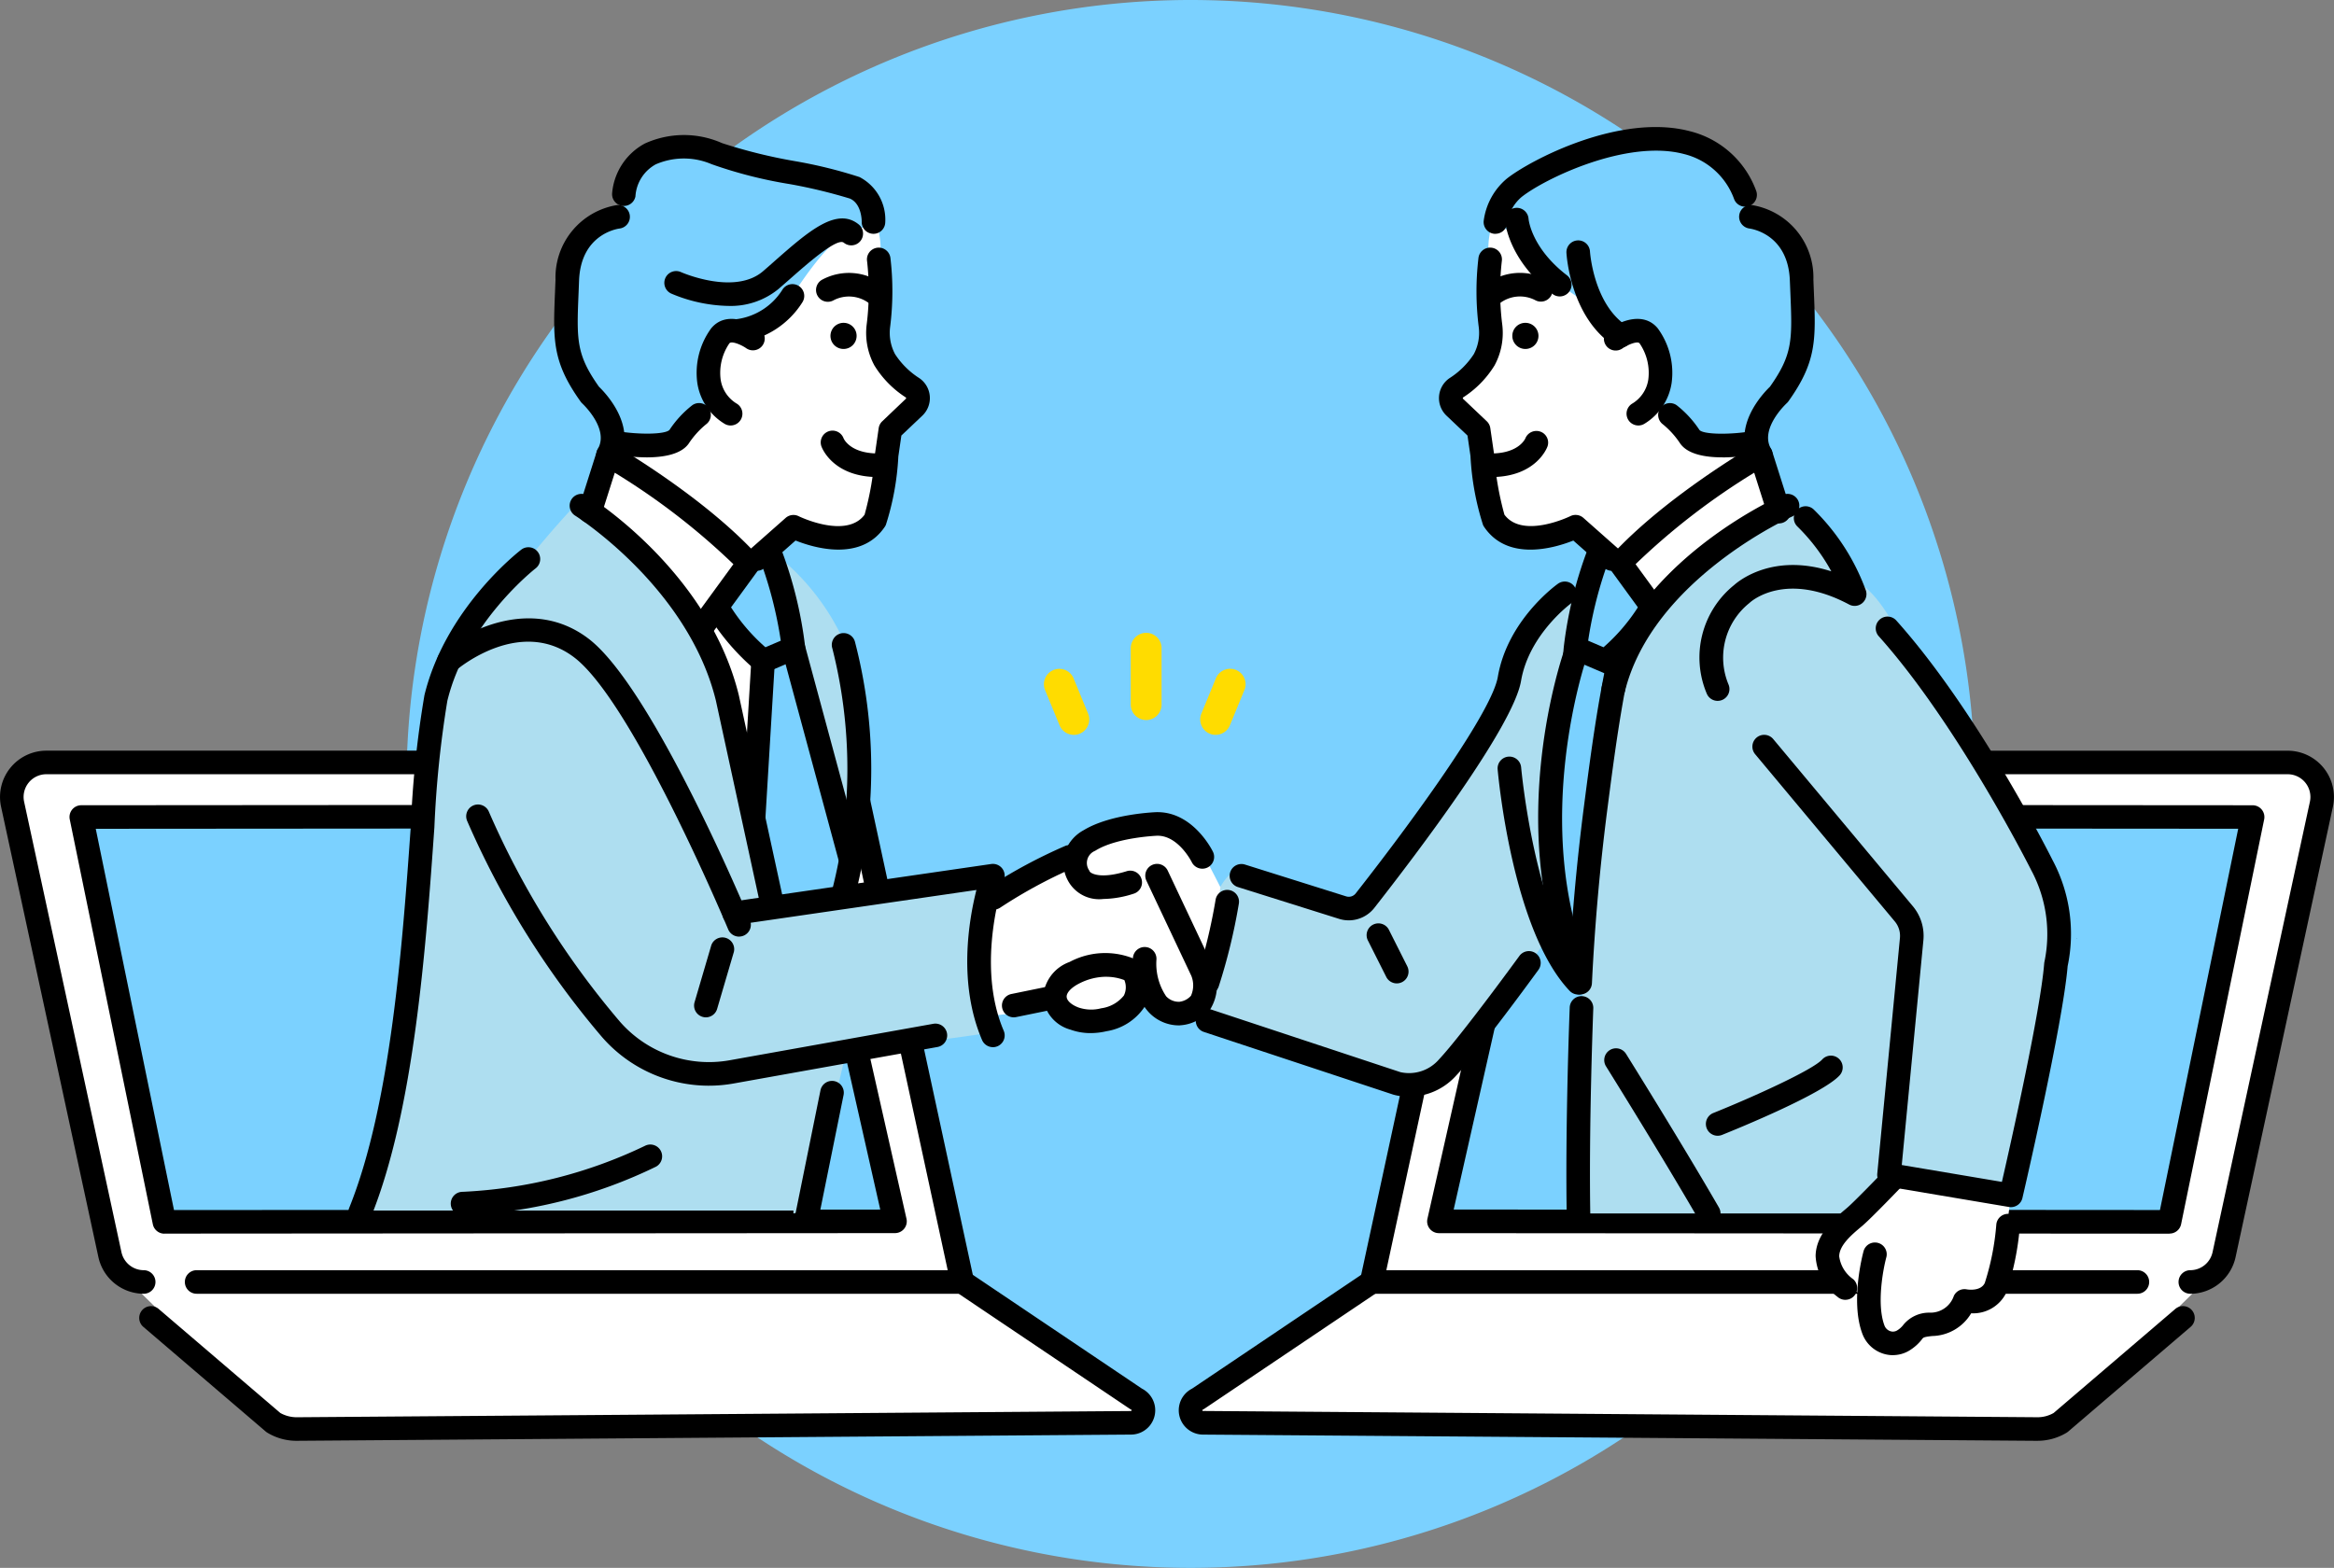 <svg xmlns="http://www.w3.org/2000/svg" xmlns:xlink="http://www.w3.org/1999/xlink" width="196.446" height="132" viewBox="0 0 196.446 132"><rect x="0" y="0" width="196.446" height="132" fill="#808080" stroke="none"/><defs><clipPath id="a"><rect width="196.446" height="110.607" fill="none"/></clipPath></defs><g transform="translate(-89.277 -1570.129)"><path d="M66,0A66,66,0,1,1,0,66,66,66,0,0,1,66,0Z" transform="translate(123.489 1570.129)" fill="#7bd1ff"/><g transform="translate(89.277 1580.825)"><g clip-path="url(#a)"><path d="M96.061,130.737l-14.627-9.844L72.48,79.445a2.9,2.9,0,0,0-2.839-2.292H4.337A2.905,2.905,0,0,0,1.5,80.672L9.691,118.6a2.885,2.885,0,0,0,.774,1.417h-.009l13,12.715a3.729,3.729,0,0,0,1.959.539l70.217-.523a1.053,1.053,0,0,0,.429-2.012" transform="translate(-0.439 -23.657)" fill="#fff"/><path d="M30.125,153.169a4.725,4.725,0,0,1-2.448-.682,1.027,1.027,0,0,1-.131-.094l-10.327-8.833a.993.993,0,0,1,1.29-1.509l10.261,8.777a2.836,2.836,0,0,0,1.373.358l70.216-.524a.082.082,0,0,0,.059-.1,1.368,1.368,0,0,1-.176-.1L85.615,140.62a.992.992,0,0,1,1.108-1.647l14.569,9.806a2.045,2.045,0,0,1-.918,3.866l-70.216.524Z" transform="translate(-5.174 -42.562)"/><path d="M81,121.446H16.551a.992.992,0,1,1,0-1.984H79.766L71.071,79.215A1.923,1.923,0,0,0,69.2,77.707H3.9a1.912,1.912,0,0,0-1.87,2.317l8.194,37.929a1.923,1.923,0,0,0,1.869,1.509.992.992,0,1,1,0,1.984,3.919,3.919,0,0,1-3.809-3.074L.089,80.442A3.9,3.9,0,0,1,3.9,75.723H69.2A3.918,3.918,0,0,1,73.011,78.8l8.954,41.449a.992.992,0,0,1-.97,1.2" transform="translate(0 -23.219)"/><path d="M16.862,117.843,9.869,83.76l60.786-.042,7.7,34.083Z" transform="translate(-3.026 -25.67)" fill="#7bd1ff"/><path d="M16.423,118.4a.991.991,0,0,1-.972-.792L8.458,83.52a.99.99,0,0,1,.971-1.191l60.786-.044h0a.992.992,0,0,1,.968.773l7.7,34.083a.992.992,0,0,1-.967,1.211l-61.494.042ZM10.646,84.312l6.586,32.1,59.444-.042-7.254-32.1Z" transform="translate(-2.587 -25.231)"/><path d="M145.138,130.737l14.627-9.844,8.954-41.448a2.9,2.9,0,0,1,2.839-2.292h65.3a2.905,2.905,0,0,1,2.839,3.519L231.507,118.6a2.885,2.885,0,0,1-.774,1.417h.009l-13,12.715a3.729,3.729,0,0,1-1.959.539l-70.217-.523a1.053,1.053,0,0,1-.429-2.012" transform="translate(-44.314 -23.657)" fill="#fff"/><path d="M215.369,153.169h-.033l-70.217-.524a2.045,2.045,0,0,1-.918-3.866l14.569-9.806a.992.992,0,0,1,1.108,1.647l-14.627,9.844a.931.931,0,0,1-.143.079.082.082,0,0,0-.015.112l70.257.529a2.728,2.728,0,0,0,1.372-.358l10.261-8.777a.993.993,0,0,1,1.29,1.509l-10.327,8.833a1.034,1.034,0,0,1-.131.094,4.726,4.726,0,0,1-2.447.682" transform="translate(-43.874 -42.561)"/><path d="M234.971,121.446a.992.992,0,1,1,0-1.984,1.923,1.923,0,0,0,1.869-1.509l8.194-37.929a1.913,1.913,0,0,0-1.87-2.317h-65.3a1.923,1.923,0,0,0-1.87,1.509L167.3,119.462h63.215a.992.992,0,1,1,0,1.984H166.067a.992.992,0,0,1-.969-1.2L174.051,78.8a3.919,3.919,0,0,1,3.81-3.074h65.3a3.9,3.9,0,0,1,3.81,4.719l-8.194,37.929a3.918,3.918,0,0,1-3.809,3.074" transform="translate(-50.617 -23.219)"/><path d="M236.171,117.843l6.993-34.083-60.786-.042-7.7,34.083Z" transform="translate(-53.561 -25.67)" fill="#7bd1ff"/><path d="M235.732,118.4h0l-61.5-.043a.992.992,0,0,1-.967-1.211l7.7-34.083a.992.992,0,0,1,.968-.773h0l60.786.042a.993.993,0,0,1,.971,1.192L236.7,117.6a.993.993,0,0,1-.972.793m-60.254-2.026,59.445.042,6.586-32.1-58.776-.042Z" transform="translate(-53.122 -25.232)"/><path d="M231.971,83.066l-1.863-6.74-14.152-20.42-6.848-7.012s-9.85-1.084-14.767,14c0,0-4.639,37.7-2.445,43.559h34.619Z" transform="translate(-58.66 -14.987)" fill="#aedef0"/><path d="M237.605,129.168s-9.973-3.2-11.96.67c0,0-6.16,4.362,0,8.191,0,0,.547,5.621,3.72,2.607l2.138-.706,2.192-1.875,2.022-.382,1.107-2.439Z" transform="translate(-68.35 -39.225)" fill="#fff"/><path d="M189.252,68.626s-1.431,17.673.915,20.325,3.747-23.486,3.747-23.486-2.464-6.947-4.662,3.16" transform="translate(-57.898 -19.36)" fill="#7bd1ff"/><path d="M158.573,85.68c-.4-1.861,4.214-5.12,5.274-6.7,1.438-2.142,3.309-4,4.5-6.285a59.539,59.539,0,0,0,2.236-5.969,28.651,28.651,0,0,1,6.4-9.284.149.149,0,0,1,.242.157,26.81,26.81,0,0,0-1.309,5.649c-.363,6.32-1.525,13.319-.672,19.591.207,1.52-.637,2.536-1.438,3.781a12.532,12.532,0,0,1-2.294,2.494c-1.345,1.073-1.559,2.687-2.677,3.994-1.612,1.885-1.781,4.5-4.221,4.944-3.111.569-8.248-2.838-11.214-3.937-1.3-.481-2.693-.668-4-1.13a4.989,4.989,0,0,1-3.112-2.566,6.593,6.593,0,0,1,.239-4.225l.942-3.323a4.311,4.311,0,0,1,1.346-2c1.046-.757,1.063.317,1.731.723,3.823,2.329,8.619,3.352,12.437,1.016" transform="translate(-44.776 -17.601)" fill="#aedef0"/><path d="M158.886,85.3c-.1-.619.536-1.342.9-1.777a23.6,23.6,0,0,1,1.9-1.971c.607-.582,1.234-1.147,1.8-1.766.66-.718,1.17-1.563,1.767-2.332a26.146,26.146,0,0,0,4.036-6.226c.955-2.389,1.559-4.847,2.837-7.1a30.8,30.8,0,0,1,2.262-3.427q.632-.833,1.329-1.618.353-.4.723-.778c.089-.092.18-.183.27-.273.277-.274.293-.131.008-.316l-.273-.476a2.762,2.762,0,0,1-.26.906q-.155.512-.295,1.028c-.211.78-.4,1.568-.546,2.364-.271,1.509-.291,3.059-.419,4.585-.3,3.62-.7,7.238-.748,10.874a41.526,41.526,0,0,0,.263,5.308c.188,1.619-.585,2.8-1.506,4.073-.838,1.156-2.079,1.925-2.9,3.071A16.039,16.039,0,0,0,169,91.292a16.831,16.831,0,0,1-1.215,1.772c-.727,1.025-1.116,2.278-1.912,3.252a3.177,3.177,0,0,1-3.233.917c-2.672-.48-5.105-1.968-7.528-3.115a20.553,20.553,0,0,0-3.929-1.378c-1.6-.394-3.485-.859-4.4-2.372-1.144-1.892.239-4.877.8-6.865.205-.725.963-2.977,1.792-2.351.181.137.3.391.479.542a5.762,5.762,0,0,0,.942.577,18.175,18.175,0,0,0,2.341,1.071,11.443,11.443,0,0,0,9.909-.483.552.552,0,0,0-.556-.952,9.709,9.709,0,0,1-7.3.914,15.438,15.438,0,0,1-3.583-1.365,4.142,4.142,0,0,1-1.279-.86c-.23-.266-.392-.552-.734-.688-1.455-.575-2.63,1.763-2.94,2.83-.326,1.123-.647,2.247-.955,3.375-.622,2.27-.691,4.6,1.36,6.14,1.932,1.453,4.47,1.489,6.635,2.424,1.866.806,3.641,1.808,5.515,2.6,1.607.678,3.475,1.4,5.252,1.087,1.934-.338,2.719-1.987,3.56-3.557.5-.937,1.218-1.708,1.745-2.624a10.317,10.317,0,0,1,1.821-2.825,13.185,13.185,0,0,0,3.778-4.954,7.892,7.892,0,0,0,.035-3.483c-.11-1.358-.139-2.723-.119-4.086.042-2.786.288-5.564.537-8.337a59.342,59.342,0,0,1,.772-7.568c.248-1.118.669-2.2.916-3.307.154-.691-.4-1.258-1.071-.846a11.032,11.032,0,0,0-2.3,2.475,32.992,32.992,0,0,0-2.013,2.764,26.952,26.952,0,0,0-2.991,6.34,25.516,25.516,0,0,1-1.475,3.829A21.631,21.631,0,0,1,165.4,75.5a41.766,41.766,0,0,1-3.739,4.547,17.517,17.517,0,0,0-3.472,3.83,2.612,2.612,0,0,0-.365,1.713c.11.7,1.173.4,1.063-.293" transform="translate(-44.558 -17.366)" fill="#aedef0"/><path d="M139.139,89.995s-2.063-4.076-2.253-4.148a19.206,19.206,0,0,0-2.149-1.05,29.259,29.259,0,0,0-3.795.242c-.233.052-2.289,1.55-2.289,1.55l-1.736,1.3-.14.394c-.051-.209-.1-.434-.184-.677a11.278,11.278,0,0,1-3.357,1.559c-.594.209-2.164,2.465-2.373,1.871a1.126,1.126,0,0,1-.046-.173c-.059.006-.119.009-.182.012-.065.328-.95.564-1.008.885a30.063,30.063,0,0,0-.776,3.508c-.069,1.543-.321,4.243.776,5.576l1.914-.211a6.31,6.31,0,0,1-.081-.68c-.178-.672-.22-.509.448-.7h1.548a9.212,9.212,0,0,1,1.141-.315,8.651,8.651,0,0,1,.607-.9c.07-.181.465,2.535.609,2.405.112-.147,1.835.689,2,.607,4.074.286,4.055-1.444,4.45-2.729a2.815,2.815,0,0,0-.061-.664l.555.094,2.306,2.812,2.08-.5-.532-4.316,1.426,1.638Z" transform="translate(-36.42 -25.995)" fill="#fff"/><path d="M96.963,29.5c.2-.441,1.82-2.455,1.761-2.787-.4-.485-.842-1.885-1.3-2.317l-.532-.8a7.63,7.63,0,0,1-.667-2.563c-.012-.627-.784-1.225-.6-1.9.2-.659-.117-.639.554-.476A12.823,12.823,0,0,0,94.5,17.05l.123-.153.13-.162.288.146c.281.141.517.261.584.284-.023-.164.964-.494.93-.658-.137-.725-1.135-1.151-.41-1.288.206-.039-.159-.971.043-.912a6.326,6.326,0,0,0-.306-2.688,5.537,5.537,0,0,0-.553.655c-.029-.449-.051-.777-.058-.829-.01-.069-.019-.132-.028-.2-3.76.968-7.169,3.517-6.966,7.185A11.653,11.653,0,0,0,85.4,20.547c-3.675-1.47-3.675,2.94-3.675,5.88.735,2.2-2.2,1.47-2.2,2.94-2.036.678-3.452.738-5.392,1.32.174.339.4.77.648,1.229-.355-.2-.7-.4-1.012-.582L72.093,35.57c3.085,2.249,6.455,6.733,8.684,9.833l3.12-3.6.885-1.965c.11.108.225.223.335.329l3.375-2.719c.3-.485.057-.876.608-.736,1.561.507,3.515,1.914,5.1,1.063a3.91,3.91,0,0,0,2-2.95c.015-.107.337-1.632.35-1.738-.354-.144.119-2.672.57-2.443.078.041-.345-.725-.162-1.147m-19.6,3.882h0c.143-.006.324,0,.519,0,.424.345.844.7,1.261,1.065-.591-.371-1.19-.726-1.779-1.066" transform="translate(-22.106 -3.449)" fill="#fff"/><path d="M59.629,52.818c-1.564,1.313-2.368,3.207-3.544,4.875a19.883,19.883,0,0,1,5.586-1.641c4.083.108,7.214,3.484,9.159,6.847,2.031,3.511,3.688,7.221,5.581,10.815.973,1.851,1.688,4.275,2.689,6.111l2.323-.8c-.13-.147,0-.72-.049-.911-1.738-6.369-1.645-12.367-4.061-18.546-1.9-4.876-5.978-9.374-10.129-12.409-.267-.19-1.545-.86-1.609-1.182-1.011,1.054-2.425,2.685-3.353,3.819.551.288-.472.682-.761,1.232a4.177,4.177,0,0,1-.449.734" transform="translate(-17.197 -14.097)" fill="#aedef0"/><path d="M95.419,87.343l-.082-.285a32.578,32.578,0,0,1,.693-4.335l-19.919,2.5c-.409.53-.559,1.531-1.089,1.122-.131-.1.2-.447.122-.592-1.722-4.7-4.4-9.2-6.651-13.89-1.69-3.528-3.791-7.423-7.251-9.545C57.448,59.993,52.835,61,51.12,64.491c-.1.378-.838,3.928-.917,4.318a101.012,101.012,0,0,0-1.657,13.915,95.24,95.24,0,0,1-1.439,15.72,95.392,95.392,0,0,1-3.563,11.5H80.133c0,.087,0,.159,0,.243.325-.053.651-.1.978-.132l2.018-8.788c.119-.614-.071-2.1.542-1.982a1.119,1.119,0,0,1,.244.076l.592-2.516A12.618,12.618,0,0,0,90.327,95.2c.666-.181.756-.294.937.372.069.253,4.542-.492,5.3-.57-1.245-1.984-1.27-5.514-1.141-7.658m-18.36,11.1c-2.658.447-4.946,1-7.564,0a7.788,7.788,0,0,1-3.079-1.862c-5.322-5.74-8.884-12-12.832-18.729-.343-.609-.609-.758,0-1.1.594-.335-.066.064.288.648C57.561,83.689,61,89.664,65.764,95.2c.747.868,2.685,1.41,3.753,1.912,2.527,1.188,6.111.553,8.712.13a42.142,42.142,0,0,1,5.447-.35c-2.144.5-4.526,1.2-6.617,1.552" transform="translate(-13.352 -18.724)" fill="#aedef0"/><path d="M96.576,60.781c1.176,3.622,3.121,10.3,4.16,13.98.294-3.952.726-10.247-.867-13.718a1.4,1.4,0,0,1,.22-1.717,19.67,19.67,0,0,0-5.231-6.872c.573,1.7.342,4.2.628,5.971.142.552,1.577,2.061,1.09,2.357" transform="translate(-29.087 -16.084)" fill="#aedef0"/><path d="M121.613,92.71a1.013,1.013,0,0,0-.107.315,2.859,2.859,0,0,1-.044.288c.062,0,.122-.006.181-.012a1.445,1.445,0,0,1-.03-.592" transform="translate(-37.244 -28.427)" fill="#7bd1ff"/><path d="M94.487,8.983c-.231-1.611-.569-2.671-2.248-3.029l-6.13-1.9C84.481,3.706,74.937-.369,75.1,3.195c.054.615-.325,1.727-.392,1.114-.294-2.645-1.2,1.939-1.23,1.939.519.45-.4,1.4-.847,1.921-.161.186-.191.838-.428.9-4.437,1.094-4.32,7.947-3.058,11.341.8,2.154,3,4.456,3.486,6.683a6.253,6.253,0,0,1,.364.677c1.94-.582,3.357-.641,5.392-1.32,0-1.47,2.94-.735,2.2-2.94,0-2.94,0-7.35,3.675-5.88A11.653,11.653,0,0,1,87.14,15.52c3.737-5.881,5.361-6.663,7.348-6.536" transform="translate(-20.968 -0.534)" fill="#7bd1ff"/><path d="M121.43,92.547a.937.937,0,0,1,.213-.135c.01-.031.019-.06.031-.089a1.661,1.661,0,0,1-.243.225" transform="translate(-37.234 -28.309)" fill="#7bd1ff"/><path d="M98.3,84.31c.071-.462,1.085-2.659,1.161-3.133-.674-3.049-1.66-5.788-2.566-8.791-.22-.728.008-.993-.219-1.719-.333-1.064-1.628-5.274-1.97-6.334,0,1.08-1.9-.419-1.914.66-.007.611-.285,5.389-.293,6-.041,2.863-.348,3.492-.305,6.355.006.182,1.025,4.476.954,4.644.112.449-.487,1.416-.367,1.861.088.291,1.117.842.978,1.113l3.669-.762" transform="translate(-28.266 -19.726)" fill="#7bd1ff"/><path d="M141,91.31a12.944,12.944,0,0,0,.252-1.787,1.111,1.111,0,0,1-.481-.723,3.721,3.721,0,0,0-2.846-2.468c-1.019-.123-4.5.769-4.838,1.8-.668,2.042,3.743.274,4.41.017a1.033,1.033,0,0,1,1.369.511c.012.027.024.055.035.083a1.274,1.274,0,0,1,.2.313c.527,1.211,1.081,2.408,1.636,3.606.114-.456.189-.946.264-1.351" transform="translate(-40.788 -26.468)" fill="#fff"/><path d="M252.079,98.449c.012.147.05.13,0,0" transform="translate(-77.295 -30.187)" fill="#7bd1ff"/><path d="M87.88,56.894a22.8,22.8,0,0,0,3.65,4.657L93.6,60.509a39.641,39.641,0,0,0-2.192-8.056,2.314,2.314,0,0,1-1.743.613l-2.242,3.247a2.275,2.275,0,0,1,.459.575" transform="translate(-26.807 -16.084)" fill="#7bd1ff"/><path d="M90.547,64.149c-.1-.053-3.581-3.961-3.66-4.038-.752-.729-.235,1.039-.889.22a90.185,90.185,0,0,1,3,10.7c.674.582,1.077-.986.9-5.894Z" transform="translate(-26.369 -18.376)" fill="#fff"/><path d="M121.638,92.412a.943.943,0,0,0-.213.135,1.657,1.657,0,0,0,.243-.225c-.012.03-.021.059-.03.089" transform="translate(-37.232 -28.309)"/><path d="M252.083,98.446c.051.13.012.147,0,0" transform="translate(-77.296 -30.186)"/><path d="M43.271,108.015a.992.992,0,0,1-.919-1.365c3.526-8.732,4.488-22.28,5.191-32.172a86.363,86.363,0,0,1,1.145-11c1.773-7.282,7.886-12.051,8.146-12.25a.992.992,0,0,1,1.21,1.573c-.058.045-5.824,4.557-7.427,11.147a88.26,88.26,0,0,0-1.093,10.671c-.712,10.024-1.688,23.753-5.331,32.775a.992.992,0,0,1-.92.621" transform="translate(-12.964 -15.645)"/><path d="M78.469,86.451a.992.992,0,0,1-.916-.611c-.08-.191-8-19.107-12.953-22.891-4.51-3.445-9.707.874-9.926,1.059a.992.992,0,0,1-1.286-1.51c2.268-1.937,7.784-4.666,12.418-1.125,5.369,4.1,13.247,22.9,13.579,23.7a.992.992,0,0,1-.915,1.374" transform="translate(-16.264 -18.292)"/><path d="M110.456,104.9a.992.992,0,0,1-.912-.6c-2.027-4.743-1.123-10.068-.474-12.634L88.821,94.609a.992.992,0,0,1-.285-1.964l21.777-3.164a.993.993,0,0,1,1.078,1.314c-.025.07-2.447,7.051-.023,12.725a.992.992,0,0,1-.912,1.383" transform="translate(-26.887 -27.435)"/><path d="M77.025,105.933a11.932,11.932,0,0,1-9-4.093A72.547,72.547,0,0,1,56.676,83.651a.992.992,0,0,1,1.817-.8,70.587,70.587,0,0,0,11.035,17.689,9.951,9.951,0,0,0,9.226,3.254L95.9,100.723a.992.992,0,1,1,.349,1.953L79.1,105.747a11.772,11.772,0,0,1-2.079.185" transform="translate(-17.353 -25.223)"/><path d="M85.247,105.1a1.01,1.01,0,0,1-.28-.041.992.992,0,0,1-.673-1.231l1.41-4.8a.992.992,0,0,1,1.9.56l-1.41,4.8a.993.993,0,0,1-.952.713" transform="translate(-25.835 -30.145)"/><path d="M55.716,129.505a.992.992,0,0,1-.009-1.984,39.571,39.571,0,0,0,15.4-3.893A.993.993,0,0,1,72,125.4a40.847,40.847,0,0,1-16.273,4.1Z" transform="translate(-16.78 -37.876)"/><path d="M97.421,128.55a1.028,1.028,0,0,1-.2-.02.993.993,0,0,1-.775-1.17l2.177-10.745a.992.992,0,0,1,1.945.394l-2.177,10.746a.993.993,0,0,1-.971.8" transform="translate(-29.567 -35.514)"/><path d="M86.079,79.536a.993.993,0,0,1-.969-.782L81.456,61.937c-2.339-9.532-11.743-15.5-11.838-15.56a.992.992,0,0,1,1.05-1.684c.415.258,10.181,6.441,12.721,16.8L87.05,78.333a.992.992,0,0,1-.759,1.18,1,1,0,0,1-.211.023" transform="translate(-21.204 -13.658)"/><path d="M80.537,54.965a.991.991,0,0,1-.8-1.576l3.515-4.82a57.669,57.669,0,0,0-9.984-7.7l-1.133,3.565a.992.992,0,1,1-1.892-.6l1.515-4.768a.993.993,0,0,1,1.442-.558c.307.178,7.579,4.407,12.067,9.307a.992.992,0,0,1,.075,1.248l-.3.414-3.706,5.081a.989.989,0,0,1-.8.408" transform="translate(-21.524 -11.766)"/><path d="M90.413,61.613l-.469-.413a19.474,19.474,0,0,1-3.84-4.422.992.992,0,0,1,1.784-.868,15.755,15.755,0,0,0,2.907,3.382l1.292-.552a34.4,34.4,0,0,0-1.765-6.856.992.992,0,0,1,1.852-.714,34.578,34.578,0,0,1,1.966,8.106l.064.718Z" transform="translate(-26.371 -15.495)"/><path d="M91.054,78.466h-.061a.993.993,0,0,1-.93-1.05l.789-13.069a1.006,1.006,0,0,1,1.05-.931.993.993,0,0,1,.93,1.05l-.789,13.069a.992.992,0,0,1-.989.933" transform="translate(-27.615 -19.444)"/><path d="M100.626,81.4a.992.992,0,0,1-.957-.734L94.917,63.088a.992.992,0,1,1,1.916-.517l4.752,17.581a.993.993,0,0,1-.7,1.217,1.02,1.02,0,0,1-.26.035" transform="translate(-29.094 -18.961)"/><path d="M101.965,84.31a.974.974,0,0,1-.239-.03.992.992,0,0,1-.725-1.2,41.264,41.264,0,0,0,.017-20.343.992.992,0,0,1,1.892-.6,42.472,42.472,0,0,1,.017,21.421.992.992,0,0,1-.962.754" transform="translate(-30.961 -18.84)"/><path d="M91.441,41.851a.992.992,0,0,1-.658-1.735L93.857,37.4a.99.99,0,0,1,1.1-.146c.038.02,4.009,1.947,5.546-.127a25.713,25.713,0,0,0,.876-5.134l.311-2.152a.991.991,0,0,1,.3-.578L104,27.347l-.012-.083a8.48,8.48,0,0,1-2.658-2.7,5.74,5.74,0,0,1-.65-3.45,22.487,22.487,0,0,0,.032-5.34.992.992,0,1,1,1.965-.278,23.952,23.952,0,0,1-.026,5.846,3.827,3.827,0,0,0,.417,2.267,6.78,6.78,0,0,0,2.052,2.028,2.036,2.036,0,0,1,.244,3.152L103.6,30.462l-.256,1.769a22.5,22.5,0,0,1-1.048,5.748.976.976,0,0,1-.089.163c-2,2.972-5.971,1.773-7.513,1.159l-2.6,2.3a.988.988,0,0,1-.657.249" transform="translate(-27.734 -4.49)"/><path d="M96.3,9.284h-.035a.992.992,0,0,1-.957-1.021c0-.044.01-1.5-.988-1.943A43.757,43.757,0,0,0,89.252,5.1a37.476,37.476,0,0,1-6.581-1.678,5.936,5.936,0,0,0-4.7.015,3.308,3.308,0,0,0-1.708,2.7A.992.992,0,0,1,74.3,5.875a5.258,5.258,0,0,1,2.746-4.188,7.929,7.929,0,0,1,6.51-.037,43.715,43.715,0,0,0,6.1,1.511,39.013,39.013,0,0,1,5.471,1.347,4.042,4.042,0,0,1,2.162,3.819.992.992,0,0,1-.991.958" transform="translate(-22.78 -0.296)"/><path d="M71.8,31.5a.993.993,0,0,1-.858-1.489c.992-1.713-1.3-3.827-1.322-3.849A1.03,1.03,0,0,1,69.483,26c-2.385-3.344-2.308-5.192-2.141-9.242l.04-1.005a6.172,6.172,0,0,1,5.143-6.274.992.992,0,0,1,.252,1.968c-.341.048-3.267.571-3.412,4.381l-.04,1.012c-.164,3.97-.215,5.2,1.717,7.929.547.526,3.28,3.37,1.622,6.233a.993.993,0,0,1-.86.5" transform="translate(-20.627 -2.904)"/><path d="M76.813,38.083a17.869,17.869,0,0,1-2.918-.272.992.992,0,0,1,.337-1.955c1.963.336,4.161.3,4.523-.085a8.732,8.732,0,0,1,1.928-2.086.992.992,0,0,1,1.145,1.62,7.235,7.235,0,0,0-1.449,1.607c-.636.917-2.115,1.172-3.566,1.172" transform="translate(-22.406 -10.273)"/><path d="M87.422,32.269a.982.982,0,0,1-.534-.157,4.857,4.857,0,0,1-2.265-3.394,6.347,6.347,0,0,1,1.161-4.625c1.177-1.435,3.144-.634,4.121.067a.993.993,0,0,1-1.154,1.615c-.453-.32-1.253-.641-1.431-.424a4.389,4.389,0,0,0-.736,3.056,2.849,2.849,0,0,0,1.375,2.034.993.993,0,0,1-.536,1.828" transform="translate(-25.928 -7.143)"/><path d="M89.275,23.987a.992.992,0,0,1-.091-1.98,5.386,5.386,0,0,0,3.745-2.473A.992.992,0,0,1,94.606,20.6a7.394,7.394,0,0,1-5.244,3.387c-.03,0-.058,0-.087,0" transform="translate(-27.07 -5.849)"/><path d="M86.009,18.462a12.9,12.9,0,0,1-4.782-1.037.992.992,0,0,1,.815-1.809c.045.019,4.519,1.989,6.914-.08.348-.3.691-.6,1.025-.9C92.752,12.205,95.148,10.1,97,11.6a.992.992,0,0,1-1.249,1.543c-.548-.451-3,1.7-4.463,2.988-.339.3-.686.6-1.038.907a6.337,6.337,0,0,1-4.243,1.423" transform="translate(-24.727 -3.403)"/><path d="M104.154,20.487a.984.984,0,0,1-.6-.2,2.8,2.8,0,0,0-3-.282.992.992,0,0,1-1-1.714,4.768,4.768,0,0,1,5.2.418.992.992,0,0,1-.6,1.781" transform="translate(-30.378 -5.428)"/><path d="M104.436,40.774c-3.774,0-4.705-2.459-4.745-2.57a.992.992,0,0,1,1.86-.691c.04.092.668,1.434,3.381,1.259a.992.992,0,0,1,.134,1.98q-.328.022-.63.021" transform="translate(-30.55 -11.307)"/><path d="M120.18,92.623a.992.992,0,0,1-.535-1.829,43.833,43.833,0,0,1,6.6-3.554.992.992,0,1,1,.6,1.892,41.247,41.247,0,0,0-6.129,3.334.986.986,0,0,1-.533.157" transform="translate(-36.546 -26.736)"/><path d="M122.619,106.913a.992.992,0,0,1-.2-1.964l3.421-.7a.992.992,0,1,1,.4,1.944l-3.422.7a.992.992,0,0,1-.2.021" transform="translate(-37.294 -31.959)"/><path d="M130.617,107.042a4.915,4.915,0,0,1-1.694-.291,3.148,3.148,0,0,1-2.305-2.659,3.355,3.355,0,0,1,2.229-3.039,6.371,6.371,0,0,1,6.11.06.994.994,0,0,1,.45.831v.235a3.428,3.428,0,0,1-.275,2.692,4.734,4.734,0,0,1-3.177,2.012,5.846,5.846,0,0,1-1.337.158m1.308-4.743a5,5,0,0,0-2.208.537c-.7.342-1.136.794-1.117,1.154.017.327.412.68,1.007.9a3.315,3.315,0,0,0,1.9.064,2.938,2.938,0,0,0,1.911-1.076,1.571,1.571,0,0,0,.049-1.274l-.006-.022a4.253,4.253,0,0,0-1.532-.28" transform="translate(-38.824 -30.76)"/><path d="M141.46,103.064a3.485,3.485,0,0,1-2.6-1.1c-1.47-1.581-1.358-4.264-1.341-4.564a.992.992,0,0,1,1.981.114,4.928,4.928,0,0,0,.816,3.1,1.463,1.463,0,0,0,1.117.462,1.545,1.545,0,0,0,.972-.507,2.14,2.14,0,0,0,.028-1.683l-3.782-8.014a.992.992,0,0,1,1.794-.847l3.814,8.082a.891.891,0,0,1,.052.134,3.859,3.859,0,0,1-.294,3.485,3.463,3.463,0,0,1-2.558,1.333" transform="translate(-42.165 -27.431)"/><path d="M132.447,90.5a2.98,2.98,0,0,1-2.984-1.55,3.149,3.149,0,0,1-.232-2.452,3.367,3.367,0,0,1,1.566-1.794c2.26-1.368,5.974-1.508,6.132-1.514h.077c3.009,0,4.6,3.2,4.663,3.332a.992.992,0,0,1-1.783.872c-.011-.023-1.119-2.219-2.868-2.219h-.037c-.017,0-3.37.13-5.178,1.24a.84.84,0,0,1-.085.046,1.1,1.1,0,0,0-.466,1.631c.036.073.022.011.04.09.112.18.94.655,3.1-.015a.992.992,0,1,1,.589,1.894,8.579,8.579,0,0,1-2.529.438" transform="translate(-39.58 -25.51)"/><path d="M103.014,24.869a1.1,1.1,0,1,1-1.095-1.095,1.095,1.095,0,0,1,1.095,1.095" transform="translate(-30.916 -7.29)"/><path d="M178.658,30.642c.452-.228.924,2.3.571,2.443.012.106.335,1.631.349,1.738a3.909,3.909,0,0,0,2,2.95c1.589.851,3.543-.556,5.1-1.063.552-.14.311.251.608.736l3.375,2.719.334-.329.885,1.965,1.856,2.142c2.229-3.1,6.863-6.125,9.948-8.375l-1.671-4.236c-.313.186-.657.381-1.012.582.251-.459.474-.89.648-1.229-1.94-.582-3.357-.642-5.392-1.32,0-1.47-2.94-.735-2.2-2.94,0-2.94,0-7.35-3.675-5.88a11.641,11.641,0,0,0-2.877-2.113c.2-3.669-3.205-6.217-6.966-7.185-.009.064-.018.128-.028.2-.007.051-.028.38-.058.829a5.467,5.467,0,0,0-.553-.655,6.31,6.31,0,0,0-.305,2.688c.2-.058-.164.874.042.912.725.137-.273.562-.409,1.288-.035.164.952.494.929.658.067-.024.3-.143.584-.284l.288-.146.13.162.123.153a12.787,12.787,0,0,0-1.678,1.605c.67-.163.349-.183.553.476.18.673-.591,1.271-.6,1.9a7.665,7.665,0,0,1-.667,2.563l-.533.8c-.454.432-.9,1.831-1.3,2.317-.059.331,1.564,2.346,1.761,2.787.183.422-.241,1.188-.162,1.147m17.987,3.8c.417-.366.838-.72,1.261-1.065.194,0,.375-.008.518,0h0c-.589.34-1.188.7-1.779,1.066" transform="translate(-54.291 -3.449)" fill="#fff"/><path d="M215.342,51.758a4.132,4.132,0,0,1-.448-.733c-.288-.551-1.311-.944-.761-1.232-.928-1.135-2.342-2.765-3.353-3.819-.064.321-1.342.992-1.608,1.181-4.152,3.035-8.225,7.534-10.13,12.41-2.416,6.178-2.323,12.177-4.061,18.545-.049.191.081.764-.049.912l2.324.8c1-1.835,1.715-4.26,2.689-6.11,1.892-3.594,3.55-7.3,5.581-10.815,1.945-3.364,5.075-6.74,9.159-6.848a19.869,19.869,0,0,1,5.587,1.641c-1.176-1.669-1.981-3.563-3.545-4.876" transform="translate(-59.771 -14.097)" fill="#aedef0"/><path d="M181.53,9.137c.231-1.611.569-2.671,2.248-3.029l5.354-3.323c1.629-.344,11.1-1.274,11.79.563-.054.615.325,1.727.392,1.114.294-2.645,1.2,1.939,1.23,1.939-.519.45.4,1.4.847,1.921.161.186.191.838.428.9,4.437,1.094,4.32,7.947,3.058,11.341-.8,2.154-3,4.456-3.486,6.683a6.246,6.246,0,0,0-.364.677c-1.94-.582-3.357-.641-5.392-1.32,0-1.47-2.94-.735-2.2-2.94,0-2.94,0-7.35-3.675-5.88a29.848,29.848,0,0,0-4.44-3.544c-4-3.019-3.8-5.231-5.785-5.105" transform="translate(-55.662 -0.688)" fill="#7bd1ff"/><path d="M196.946,56.889a2.279,2.279,0,0,1,.459-.576l-2.242-3.247a2.31,2.31,0,0,1-1.742-.612,39.534,39.534,0,0,0-2.192,8.055l2.072,1.043a22.8,22.8,0,0,0,3.65-4.657" transform="translate(-58.636 -16.084)" fill="#7bd1ff"/><path d="M195.4,61.971a.994.994,0,0,1-.964-1.229c2.561-10.437,14.71-15.889,15.226-16.115a.992.992,0,0,1,.8,1.816c-.118.053-11.773,5.293-14.1,14.772a.992.992,0,0,1-.963.756" transform="translate(-59.609 -13.658)"/><path d="M198.792,52.972a.989.989,0,0,1-.8-.408l-2.549-3.5a.991.991,0,0,1,.074-1.248c4.488-4.9,11.76-9.129,12.068-9.307a.992.992,0,0,1,1.441.558l1.514,4.768a.992.992,0,1,1-1.891.6l-1.133-3.566a57.645,57.645,0,0,0-9.983,7.7l2.061,2.827a.991.991,0,0,1-.8,1.576" transform="translate(-59.871 -11.766)"/><path d="M193.522,61.613l-3.791-1.619.064-.718a34.58,34.58,0,0,1,1.966-8.106.992.992,0,0,1,1.852.714,34.405,34.405,0,0,0-1.765,6.856l1.292.552a15.8,15.8,0,0,0,2.907-3.382.992.992,0,0,1,1.784.868,19.474,19.474,0,0,1-3.84,4.422Z" transform="translate(-58.177 -15.495)"/><path d="M189.24,41.851a.988.988,0,0,1-.657-.249l-2.6-2.3c-1.543.614-5.516,1.813-7.514-1.159a.977.977,0,0,1-.089-.163,22.756,22.756,0,0,1-1.053-5.79l-.251-1.726-1.767-1.676a2.036,2.036,0,0,1,.245-3.151,6.784,6.784,0,0,0,2.053-2.028,3.827,3.827,0,0,0,.417-2.267A23.964,23.964,0,0,1,178,15.494a.992.992,0,1,1,1.965.279A22.449,22.449,0,0,0,180,21.112a5.742,5.742,0,0,1-.65,3.451,8.466,8.466,0,0,1-2.658,2.7l-.012.083,2.016,1.912a.99.99,0,0,1,.3.578l.306,2.11a26.111,26.111,0,0,0,.882,5.178c1.539,2.07,5.507.145,5.547.124a.994.994,0,0,1,1.1.146l3.074,2.721a.992.992,0,0,1-.658,1.735" transform="translate(-53.561 -4.489)"/><path d="M181.093,8.988c-.03,0-.061,0-.092,0a.991.991,0,0,1-.9-1.079,5.567,5.567,0,0,1,1.946-3.564C184,2.793,191.562-1.192,197.444.347a7.988,7.988,0,0,1,5.58,4.99.992.992,0,1,1-1.837.75,6.02,6.02,0,0,0-4.246-3.82c-4.808-1.261-11.718,2.085-13.657,3.628a3.563,3.563,0,0,0-1.205,2.192.992.992,0,0,1-.987.9" transform="translate(-55.224 0)"/><path d="M212.941,31.5a.99.99,0,0,1-.859-.5c-1.659-2.864,1.074-5.708,1.621-6.233,1.932-2.734,1.882-3.958,1.718-7.929l-.042-1.012c-.145-3.815-3.078-4.334-3.412-4.381a1,1,0,0,1-.85-1.114.983.983,0,0,1,1.1-.854,6.172,6.172,0,0,1,5.143,6.274l.04,1c.168,4.05.243,5.9-2.141,9.243a.994.994,0,0,1-.144.161c-.021.02-2.312,2.135-1.32,3.847a.993.993,0,0,1-.858,1.49m1.514-6.074h0Z" transform="translate(-64.732 -2.903)"/><path d="M206.693,38.083c-1.451,0-2.93-.255-3.566-1.172a7.214,7.214,0,0,0-1.454-1.61.992.992,0,0,1,1.15-1.616,8.775,8.775,0,0,1,1.934,2.1c.357.373,2.555.415,4.515.076a.992.992,0,1,1,.338,1.955,17.875,17.875,0,0,1-2.918.272" transform="translate(-61.713 -10.273)"/><path d="M197.592,32.269a.993.993,0,0,1-.536-1.828,2.849,2.849,0,0,0,1.375-2.034,4.389,4.389,0,0,0-.736-3.056c-.182-.223-1.036.141-1.429.422a.992.992,0,0,1-1.157-1.613c.978-.7,2.944-1.5,4.121-.067a6.347,6.347,0,0,1,1.161,4.625,4.857,4.857,0,0,1-2.265,3.394.982.982,0,0,1-.534.157" transform="translate(-59.699 -7.143)"/><path d="M180.72,20.487a.992.992,0,0,1-.6-1.781,4.766,4.766,0,0,1,5.2-.418.992.992,0,0,1-1,1.713,2.8,2.8,0,0,0-3,.282.985.985,0,0,1-.6.2" transform="translate(-55.109 -5.428)"/><path d="M180.314,40.781q-.3,0-.63-.021a.992.992,0,0,1,.134-1.98c2.739.184,3.357-1.2,3.382-1.262a1.006,1.006,0,0,1,1.28-.554.981.981,0,0,1,.579,1.248c-.04.11-.969,2.57-4.744,2.57" transform="translate(-54.813 -11.314)"/><path d="M183.579,24.869a1.1,1.1,0,1,0,1.095-1.095,1.095,1.095,0,0,0-1.095,1.095" transform="translate(-56.291 -7.29)"/><path d="M190.087,91.267a.993.993,0,0,1-.919-.617c-5.259-12.854-.452-26.877-.245-27.468a.992.992,0,0,1,1.873.656c-.048.139-4.759,13.918.209,26.06a.993.993,0,0,1-.918,1.369" transform="translate(-57.253 -19.17)"/><path d="M191.381,92.2h-.048a.992.992,0,0,1-.944-1.039c.236-4.935.676-9.924,1.31-14.827.657-5.081,1.125-8.493,2.083-13.033a.992.992,0,1,1,1.941.41c-.943,4.467-1.405,7.846-2.056,12.877-.627,4.852-1.063,9.786-1.3,14.668a.992.992,0,0,1-.99.944" transform="translate(-58.379 -19.17)"/><path d="M191.169,125.329a.991.991,0,0,1-.992-.973c-.15-7.861.242-17.78.246-17.879a.992.992,0,1,1,1.983.08c0,.1-.394,9.96-.245,17.761a.992.992,0,0,1-.973,1.011Z" transform="translate(-58.304 -32.356)"/><path d="M203.53,126.761a.992.992,0,0,1-.86-.5c-3.114-5.394-7.737-12.8-7.784-12.878a.992.992,0,0,1,1.684-1.051c.046.075,4.687,7.513,7.819,12.937a.993.993,0,0,1-.858,1.489" transform="translate(-59.711 -34.302)"/><path d="M208.065,119.5a.993.993,0,0,1-.37-1.914c3.313-1.331,8.347-3.61,9.169-4.509a.992.992,0,0,1,1.465,1.338c-1.425,1.559-8.492,4.449-9.894,5.012a.979.979,0,0,1-.37.072" transform="translate(-63.494 -34.575)"/><path d="M207.83,62.43a.99.99,0,0,1-.908-.594,7.824,7.824,0,0,1,2.286-9.148c.4-.359,3.283-2.739,8.191-1.163a16.152,16.152,0,0,0-2.853-3.773.992.992,0,1,1,1.378-1.428,18.308,18.308,0,0,1,4.384,6.813.992.992,0,0,1-1.41,1.181c-5.354-2.853-8.242-.265-8.363-.155a.7.7,0,0,1-.064.056,5.88,5.88,0,0,0-1.727,6.827.992.992,0,0,1-.912,1.383" transform="translate(-63.262 -14.119)"/><path d="M234.483,109.162a.961.961,0,0,1-.166-.015l-10.265-1.73a.991.991,0,0,1-.822-1.073L225.138,86.5a1.9,1.9,0,0,0-.429-1.39L212.95,71.025a.992.992,0,1,1,1.523-1.272l11.758,14.081a3.89,3.89,0,0,1,.882,2.851l-1.821,18.929,8.431,1.421c.747-3.269,3.252-14.433,3.557-18.392a1,1,0,0,1,.025-.158,11.384,11.384,0,0,0-1.05-7.567c-.012-.022-.025-.043-.035-.064-.062-.123-6.193-12.309-12.865-19.759a.992.992,0,1,1,1.478-1.324c6.746,7.531,12.717,19.308,13.146,20.163a13.2,13.2,0,0,1,1.274,8.935c-.4,4.858-3.666,18.925-3.806,19.525a.993.993,0,0,1-.965.767" transform="translate(-65.226 -18.226)"/><path d="M222.9,137.351a.988.988,0,0,1-.657-.249,4.606,4.606,0,0,1-1.847-3.438c.023-1.845,1.59-3.165,2.525-3.952l.118-.1c.576-.487,2.625-2.6,3.366-3.378a.992.992,0,1,1,1.435,1.371c-.281.293-2.76,2.88-3.52,3.522l-.12.1c-.763.642-1.808,1.521-1.819,2.459a2.8,2.8,0,0,0,1.178,1.928.992.992,0,0,1-.658,1.735" transform="translate(-67.581 -38.613)"/><path d="M228.446,143.86a2.683,2.683,0,0,1-.886-.15,2.77,2.77,0,0,1-1.686-1.647c-1.034-2.749.052-6.788.1-6.959a.992.992,0,0,1,1.914.524c-.27.993-.825,3.958-.155,5.736a.79.79,0,0,0,.48.472.681.681,0,0,0,.581-.056,1.9,1.9,0,0,0,.549-.5,2.807,2.807,0,0,1,2.172-1,2.074,2.074,0,0,0,2.057-1.408.991.991,0,0,1,1.091-.551c.04.007,1.161.2,1.513-.538a21.57,21.57,0,0,0,.971-4.925.992.992,0,0,1,1.975.191,23.064,23.064,0,0,1-1.153,5.585,3.1,3.1,0,0,1-2.938,1.7,3.906,3.906,0,0,1-3.289,1.914c-.492.057-.717.094-.807.215a3.9,3.9,0,0,1-1.118,1.013,2.662,2.662,0,0,1-1.371.381" transform="translate(-69.123 -40.463)"/><path d="M159.283,83.71a2.7,2.7,0,0,1-.808-.124l-8.518-2.678a.992.992,0,1,1,.6-1.893l8.517,2.678a.738.738,0,0,0,.8-.25c5.469-6.975,11.483-15.428,11.961-18.229.815-4.777,4.89-7.72,5.063-7.843a.992.992,0,0,1,1.151,1.617c-.044.032-3.583,2.612-4.258,6.561-.661,3.877-8.861,14.662-12.355,19.12a2.736,2.736,0,0,1-2.149,1.042" transform="translate(-45.768 -16.922)"/><path d="M168.441,101.765a.993.993,0,0,1-.887-.546l-1.523-3.026A.992.992,0,1,1,167.8,97.3l1.523,3.026a.992.992,0,0,1-.885,1.439" transform="translate(-50.877 -29.668)"/><path d="M163.094,112.316a4.669,4.669,0,0,1-1.326-.175l-15.936-5.276a.992.992,0,1,1,.623-1.884l15.927,5.272a3.33,3.33,0,0,0,3.241-1.075c1.89-2.014,6.716-8.641,6.765-8.709a.992.992,0,0,1,1.605,1.168c-.2.276-4.948,6.8-6.923,8.9a5.347,5.347,0,0,1-3.977,1.78" transform="translate(-44.507 -30.682)"/><path d="M188.576,96.475a.988.988,0,0,1-.719-.308c-4.822-5.071-6.012-18.092-6.061-18.645a.992.992,0,0,1,1.977-.173c.011.129,1.177,12.882,5.522,17.45a.992.992,0,0,1-.719,1.676" transform="translate(-55.743 -23.44)"/><path d="M146.143,101.447a.981.981,0,0,1-.318-.053.993.993,0,0,1-.623-1.257,47.781,47.781,0,0,0,1.614-6.643.992.992,0,1,1,1.959.311,48.837,48.837,0,0,1-1.693,6.966.993.993,0,0,1-.94.676" transform="translate(-44.507 -28.411)"/><path d="M187.288,17.272a.988.988,0,0,1-.6-.206c-3.732-2.871-3.992-6.054-4-6.188a.992.992,0,0,1,1.98-.145c.011.119.265,2.477,3.233,4.761a.992.992,0,0,1-.606,1.778" transform="translate(-56.015 -3.011)"/><path d="M194.692,22.792a.988.988,0,0,1-.539-.16c-3.659-2.379-3.993-7.6-4.006-7.821a.992.992,0,0,1,1.981-.112c.006.082.309,4.451,3.106,6.269a.993.993,0,0,1-.542,1.825" transform="translate(-58.304 -4.22)"/><path d="M138.56,68.723a1.3,1.3,0,0,1-1.3-1.3h0V62.631a1.3,1.3,0,0,1,2.595-.051v4.846a1.3,1.3,0,0,1-1.3,1.3Z" transform="translate(-42.089 -18.799)" fill="#ffdc00"/><path d="M129.25,71.374a1.3,1.3,0,0,1-1.2-.8l-1.191-2.894a1.3,1.3,0,1,1,2.4-.989l1.191,2.894a1.3,1.3,0,0,1-1.2,1.792" transform="translate(-38.868 -20.202)" fill="#ffdc00"/><path d="M146.99,71.375a1.3,1.3,0,0,1-1.2-1.792l1.191-2.893a1.3,1.3,0,1,1,2.4.988l-1.191,2.894a1.3,1.3,0,0,1-1.2.8" transform="translate(-44.674 -20.202)" fill="#ffdc00"/></g></g></g></svg>